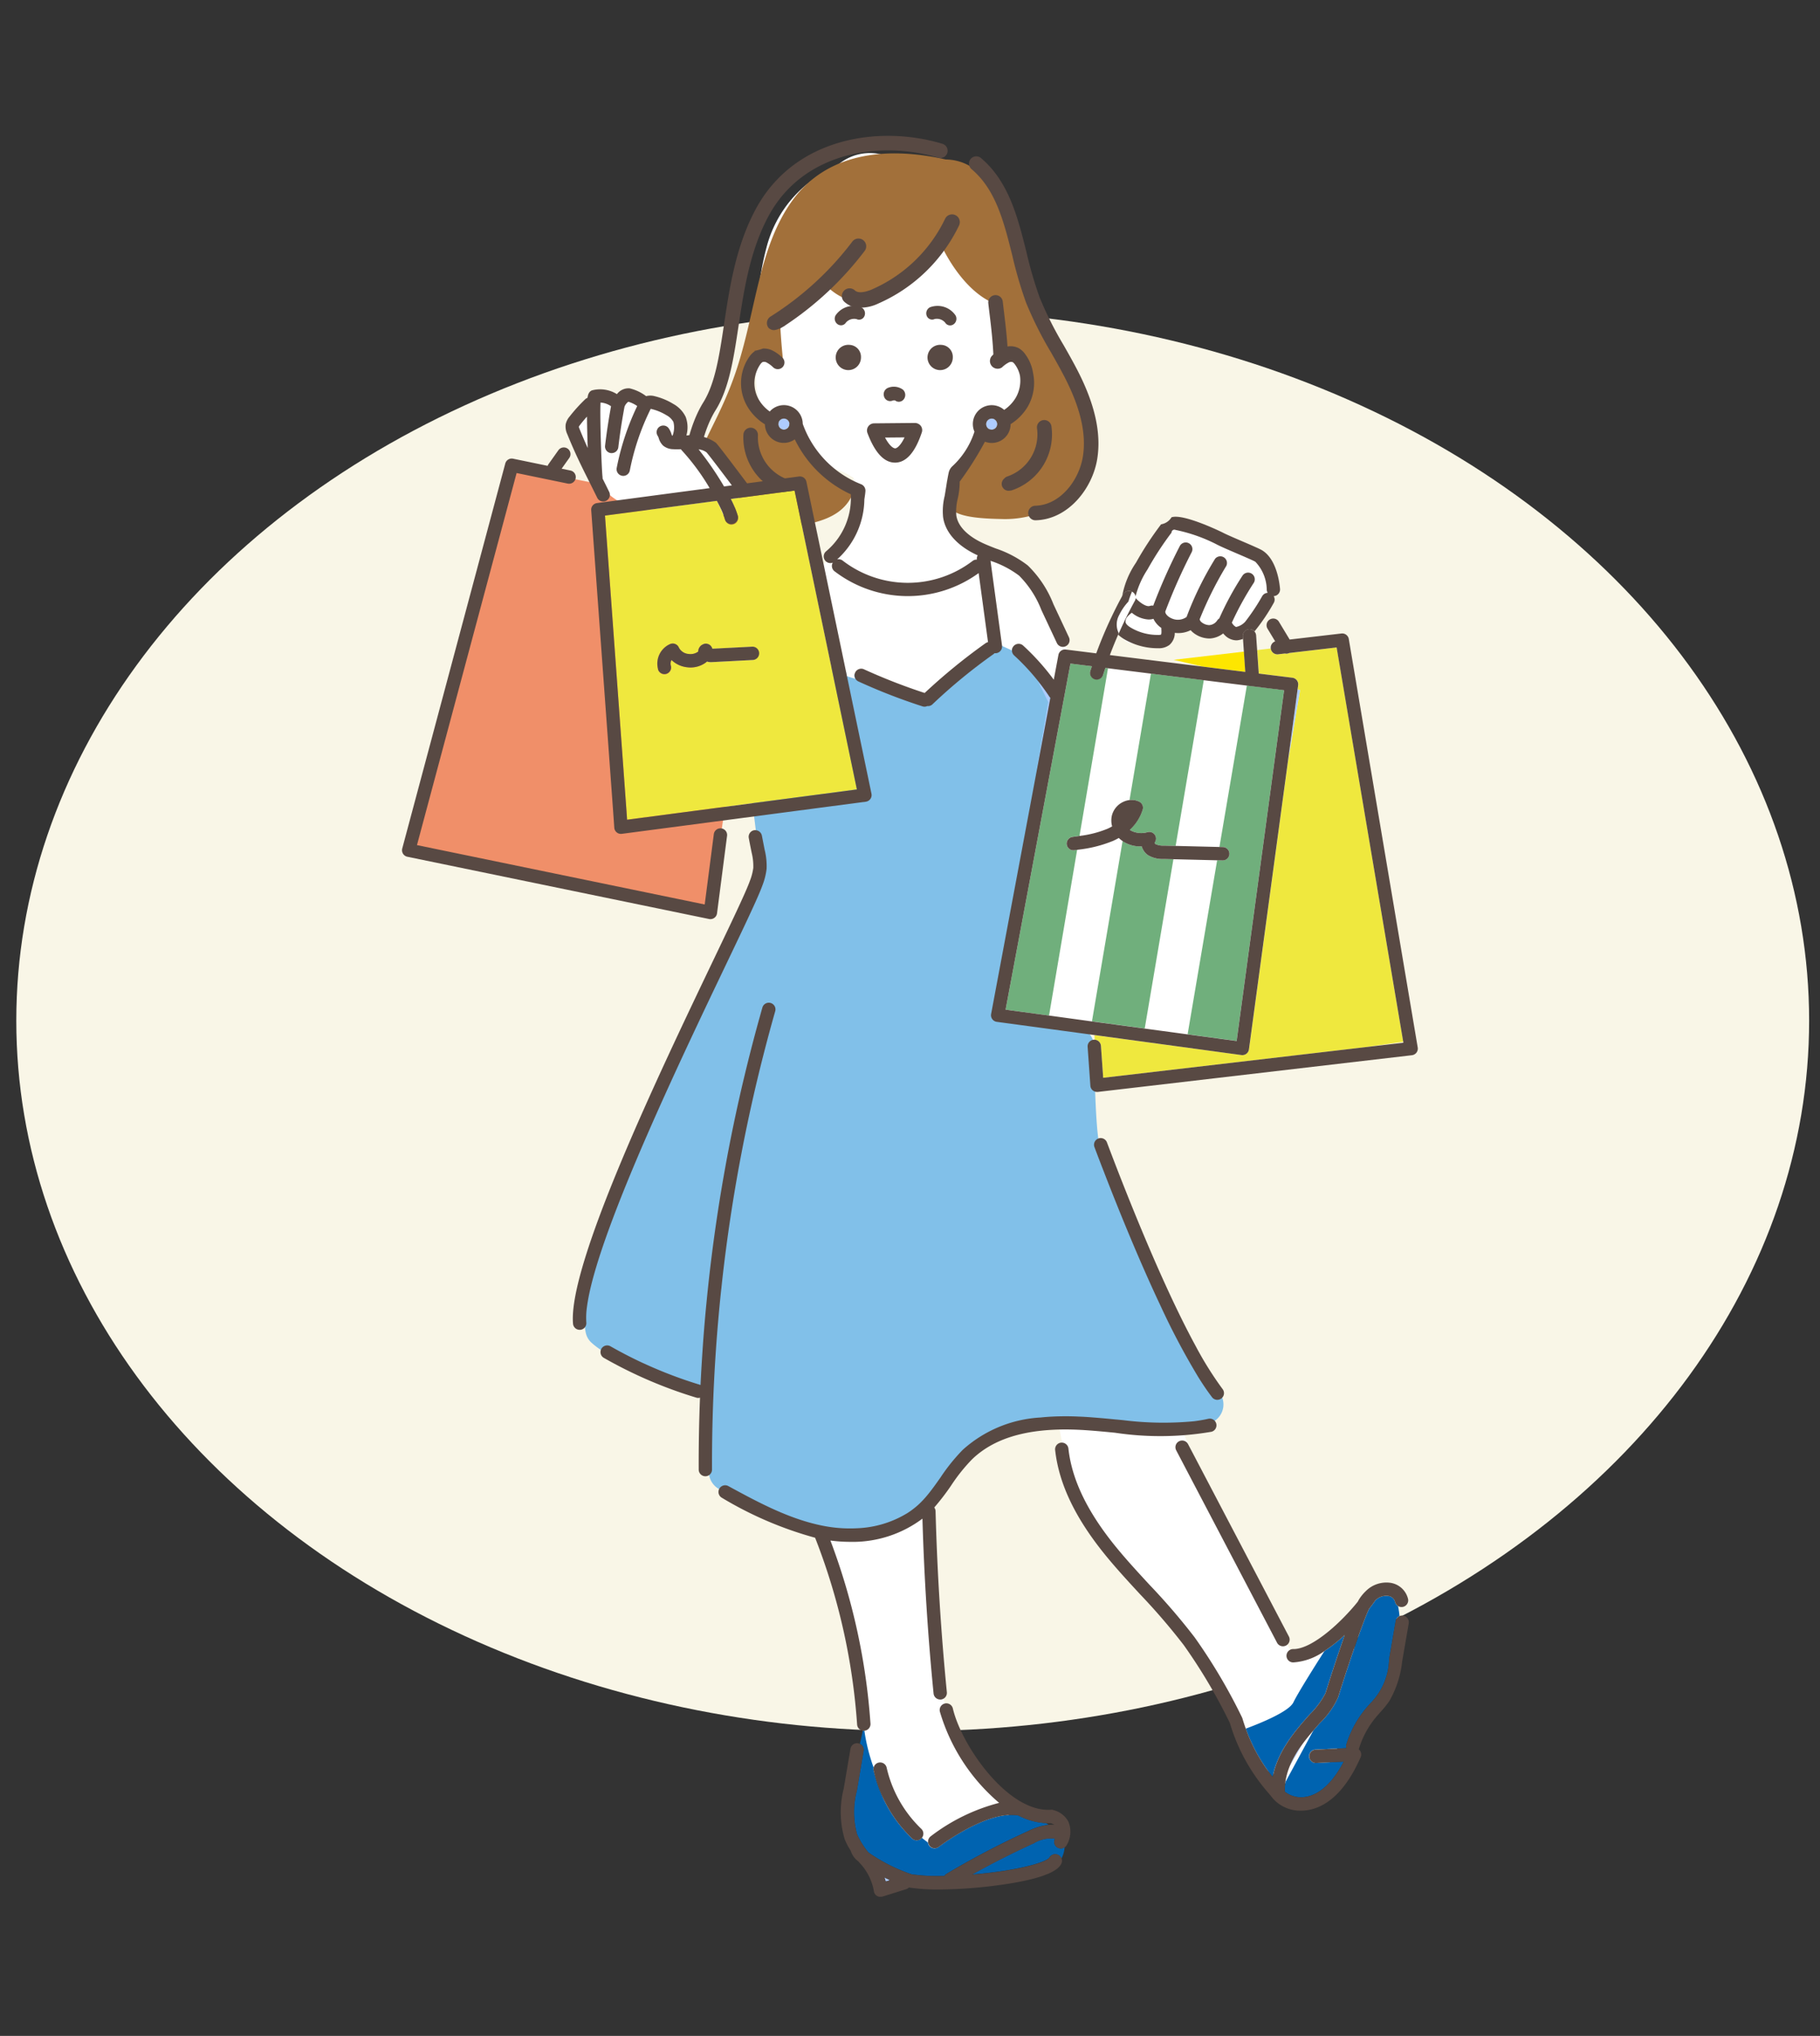 <svg xmlns="http://www.w3.org/2000/svg" width="169" height="189" viewBox="0 0 169 189"><rect x="0" y="0" width="169" height="189" fill="#333333" stroke="none"/><defs><clipPath id="a"><path fill="none" d="M0 0h94.322v163.474H0z"/></clipPath></defs><ellipse cx="83.239" cy="65.948" rx="83.239" ry="65.948" transform="translate(1.513 28.805)" fill="#f9f6e7"/><path fill="none" d="M0 0h169v188.675H0z"/><path d="M55.697 44.948l-8.169-1.634-9.394 35.264 27.775 5.854 2.042-13.751-6.263-24.235z" fill="#f08f69"/><path d="M99.334 61.184l20.423 2.553-4.289 33.494-23.078-3.064z" fill="#fff"/><g clip-path="url(#a)" transform="translate(37.331 12.612)"><path d="M60.574 115.389c.272 5.718 1.77 13.343 7.216 18.517s9.258 11.573 10.484 16.066c5.583 4.9 6.127 4.629 8.441 0s1.634-11.028 1.634-11.028-3.106 2.378-5.429 2.193c-2.324-2.772-11.727-23.7-11.727-23.7zm-16.34 10.484l-5.991 1.362s3.4 9.667 3.812 14.023.817 7.352.817 7.352 2.451 10.212 5.31 10.756 8.986-4.084 8.986-4.084a17.629 17.629 0 01-6.764-9.732C48.728 139.08 49 124.101 49 124.101z" fill="#fff"/><path d="M56.773 47.582l.417.257a1.839 1.839 0 01.441.38l2.918 3.458a1.837 1.837 0 01.4 1.538l-5.183 26.53a1.838 1.838 0 001.525 2.169l5.415.833a1.836 1.836 0 011.558 1.79c.03 2.308.121 6.58.386 8.521.336 2.455 6.568 16.9 11.285 23.645a1.837 1.837 0 01-1.2 2.876c-5.184.824-13.356-1.374-18.116.439-5.718 2.179-6.671 8.169-11.709 9.531-4.635 1.253-12.15-1.874-15.549-3.972a1.827 1.827 0 01-.865-1.469c-.088-1.733-.028-4.4.023-6.044a1.834 1.834 0 00-1.337-1.823c-2.441-.693-7.441-2.279-9.554-4.175a1.732 1.732 0 01-.539-.844c-1.15-4.448 5.779-19.72 9.441-27.828 3.21-7.109 5.842-12.866 6.593-14.506a1.825 1.825 0 00.151-.987l-1.201-9.771a1.837 1.837 0 01.362-1.339l5.284-6.936a1.839 1.839 0 012.044-.63l3.654 1.218 4.485 1.57a1.838 1.838 0 001.756-.3l5-4a1.838 1.838 0 012.112-.13" fill="#81c0e9"/><path d="M57.45 21.667c-.017-.6-.049-1.2-.1-1.8a4.343 4.343 0 00-.052-.375 13.129 13.129 0 00-1.662-9.027 4.644 4.644 0 00-1.662-2.881 6.628 6.628 0 00-1.836-3.961c-1.754-1.648-5.132-2-7.553-1.879a4.552 4.552 0 00-4.307 1.128 11.151 11.151 0 00-6.429 7.474 25.23 25.23 0 00-.842 5.716 12.723 12.723 0 00.144 3.446 5.62 5.62 0 00.165.707 3.51 3.51 0 00-.453 1.648 11.6 11.6 0 00.254 2.693 2.926 2.926 0 003.088 2.333 9.448 9.448 0 00.618 1.175 8.294 8.294 0 002.06 2.2c.85.611 1.933.758 2.771 1.318a1.084 1.084 0 00.244.132c.011.043.025.093.047.158a5.223 5.223 0 01.041 1.427 9.4 9.4 0 01-.225 2.7 15.263 15.263 0 01-1.665 2.957c-2.479 1.477-1.92 6.2 1.69 6.2a3.2 3.2 0 001.81-.517 8.565 8.565 0 005.4-.948c.118.06.238.118.362.171a6.657 6.657 0 003.815.374 3.319 3.319 0 001.984-1.526 3.318 3.318 0 00-1.191-4.54 3.529 3.529 0 00-1.944-.4l-.01-.011.111-.015c-.04 0-.08 0-.12.005a3.742 3.742 0 00-.583-.565c-.079-.4-.177-.8-.289-1.2a15.4 15.4 0 01-.6-3.941 3.631 3.631 0 001.128-1.128 36.5 36.5 0 013.29-4.305 3.309 3.309 0 002.506-3.062l.072-1.006a2.9 2.9 0 00-.073-.867" fill="#fff"/><path d="M63.793 26.595c-1.38-3.924-5.012-10.339-6.267-14.854s-2.905-9.478-7.046-9.549c-5.828-1.31-11.132-.458-14.226 3.8s-3.371 10.059-5.126 15.509-4.267 7.9-3.8 10.72 3.052 5.362 6.048 4.6 7.263-.491 8.507-3.673c0 0-4.151-2.384-5.574-6.5a1.709 1.709 0 01-.5.081 2.82 2.82 0 01-1.869-.695 1.373 1.373 0 01-.387-.529 3.108 3.108 0 01-.435-.353 2.455 2.455 0 01-.69-2.179 1.833 1.833 0 011.645-2.6 1.7 1.7 0 011.315.554c-.257-2.477-.288-3.871-.288-3.871l4.437-3.007s1.805 1.82 3.554 1.125 4.785-3.185 6.871-5.257c0 0 1.7 4.025 4.711 5.5.257.2.611 2.54.766 5.013a2.03 2.03 0 01.384-.056 1.871 1.871 0 011.849 1.849c.011 1.315-.032 2.7-1.154 3.6a2.113 2.113 0 01-1.5.506 19.8 19.8 0 01-1.686 2.968c-2.107 1.906-3.016 3.865-2.414 5.174.489 1.061 3.716 1.072 4.97 1.106a9.45 9.45 0 003.5-.631c3.255-1.383 5.77-4.436 4.4-8.36" fill="#a2703a"/><path d="M52.9 3.103c2.243 1.9 2.989 4.885 3.778 8.043a38.085 38.085 0 001.27 4.342 34.337 34.337 0 002.319 4.62c.455.8.925 1.63 1.344 2.459 1.411 2.785 1.938 5.14 1.612 7.2-.349 2.2-2.1 4.514-4.421 4.57a.676.676 0 00-.076 1.345.7.7 0 00.108.006c3.028-.073 5.288-2.96 5.723-5.71.372-2.351-.2-4.975-1.741-8.022-.434-.857-.912-1.7-1.375-2.514a33.3 33.3 0 01-2.232-4.437 37.167 37.167 0 01-1.221-4.187c-.806-3.227-1.64-6.562-4.215-8.746a.676.676 0 10-.874 1.031m-9.263 11.154c-.437.184-1.225.438-1.594.083a.72.72 0 00-1 1.035 2.056 2.056 0 001.174.558 3.79 3.79 0 001.973-.351 15 15 0 007.534-7.262.718.718 0 10-1.293-.625 13.541 13.541 0 01-6.8 6.563" fill="#584943"/><path d="M54.923 20.568a1.994 1.994 0 011.35-.1c-.062-1.519-.231-2.919-.369-4.058-.045-.367-.087-.705-.119-1.007a.676.676 0 10-1.344.144c.033.309.075.653.121 1.028.137 1.118.3 2.5.361 4M36.594 36.69a.676.676 0 00-.441-1.278c-2.581.892-6 1.524-7.644-.537-1.829-2.3-.874-7.034.616-9.421 1.249-2 1.673-4.823 2.123-7.811.494-3.278 1.053-6.992 2.794-10.214 3.245-6 10.445-7.005 15.761-5.393a.676.676 0 00.391-1.294C44.37-1.022 36.458.116 32.852 6.787c-1.853 3.43-2.432 7.269-2.942 10.656-.447 2.969-.833 5.533-1.934 7.3-1.665 2.667-2.81 8.111-.526 10.979a5.02 5.02 0 003.394 1.813 12.649 12.649 0 005.75-.845" fill="#584943"/><path d="M35.639 33.258a.635.635 0 00.08.016.676.676 0 00.26-1.324 4.142 4.142 0 01-2.932-4.123.676.676 0 10-1.349-.084 5.478 5.478 0 003.941 5.515m-1.567-15.395c.367.271.58.187 1.111-.017 0-.014.392-.225.391-.239v-.006a30.152 30.152 0 007.382-6.915.718.718 0 10-1.142-.871 28.678 28.678 0 01-7.595 6.959.718.718 0 00-.228.99.652.652 0 00.083.1m22.392 15.067a.56.56 0 00.126-.014 5.469 5.469 0 003.707-5.974.676.676 0 00-1.335.213 4.134 4.134 0 01-2.752 4.463.652.652 0 00-.309.212.637.637 0 00.564 1.1" fill="#584943"/><path d="M27.538 28.659a5.656 5.656 0 00-1.394-.414 3.918 3.918 0 00-1.06-2.492 3.758 3.758 0 00-2.113-1.107c-1-.189-2.3.3-3.22-.116-1.1-.492-2.7.168-2.73 1.407a1.833 1.833 0 00-.736 2.414c1.276 2.608 2.084 5.311 5.158 6.086 2.3.579 6.254 1.465 8.555.689a1.839 1.839 0 001.312-1.723c-.012-2.069-2.021-3.959-3.773-4.744" fill="#fff"/><path d="M42.243 60.672l-5.788-27.746-5.914.778c.144.331.579 1.32.645 1.58a.62.62 0 11-1.2.306c-.07-.276-.559-1.312-.751-1.714l-10.389 1.369 2.056 28.237zM24.901 47.178a.619.619 0 01.8.333 1.107 1.107 0 00.911.593 1.2 1.2 0 00.883-.221.758.758 0 01.419-.666.619.619 0 01.816.219.81.81 0 01.084.18l3.706-.189a.62.62 0 01.069 1.232l-3.866.2a1.2 1.2 0 01-.4-.053 2.408 2.408 0 01-1.85.528 2.478 2.478 0 01-1.451-.675.715.715 0 00-.063.514.62.62 0 11-1.189.348 1.986 1.986 0 011.131-2.345" fill="#efe83e"/><path d="M42.859 149.931l-.627 3.693a7.735 7.735 0 00.022 4.048 7.261 7.261 0 001.054 1.685 15.8 15.8 0 004.021 2.031 18.109 18.109 0 003.034.15.613.613 0 01.2-.2 77.867 77.867 0 017.6-3.977 5.739 5.739 0 011.869-.573c-.077-.053-.156-.1-.238-.155a6.265 6.265 0 01-2.562-.707c-2.926-.519-7.362 2.889-7.406 2.923a.617.617 0 01-.993-.418c-.1-.073-.3-.214-.562-.432a.479.479 0 01-.031.041.621.621 0 01-.876.022 12.6 12.6 0 01-3.578-6.333.613.613 0 010-.262 17.415 17.415 0 01-.854-3.415h-.054a.652.652 0 01-.084-.008c-.064.279-.159.7-.271 1.226a.617.617 0 01.333.654" fill="#0063b0"/><path d="M45.321 161.926a23.613 23.613 0 01-.537-.258c.048.126.093.254.129.386l.408-.128m37.123-10.605l1.19-2.051a9.8 9.8 0 00-1.19 2.051" fill="#aeccff"/><path d="M84.287 146.541a7.782 7.782 0 001.458-1.96c.176-.574 1-3.169 1.79-5.405a14.706 14.706 0 01-1.881 1.484c-.919 1.44-2.487 3.932-2.88 4.758-.408.859-3.016 1.924-4.428 2.447a15.65 15.65 0 002.5 4.492c.454-2.429 2.142-4.345 3.438-5.815" fill="#0063b0"/><path d="M71.656 48.642l2.678.627 3.975.494-.131-1.883z" fill="#fde600"/><path d="M64.899 84.482l.209 2.963 24.439-2.855 3.422-.485-6.177-36.608-4.4.515a.617.617 0 01-.266.062.624.624 0 01-.133-.016l-.639.075a.62.62 0 01-.688-.543l-1.253.146.144 2.068a.649.649 0 010 .113l3.128.389a.619.619 0 01.538.7l-.045.331h.009l-.012.076.218.037-1.13 6.651-3.613 26.7a.619.619 0 01-.614.536.658.658 0 01-.083-.006l-13.659-1.848.023.425a.617.617 0 01.588.573" fill="#efe83e"/><path d="M42.056 49.825a.619.619 0 01.819-.312 53.886 53.886 0 005.661 2.212 54.369 54.369 0 015.653-4.618.633.633 0 01.116-.067l.107-.1-.863-6.35a11.193 11.193 0 01-13.4-.183.613.613 0 01-.2-.282q-.434-.226-.828-.451l2.188 10.491.779.239a.62.62 0 01-.041-.583m15.613-2.509a21.93 21.93 0 012.859 3.181l.432-2.3a.619.619 0 01.686-.5l.141.018c-.021-.06-.062-.179-.123-.347-.009 0-.016.011-.025.015a.611.611 0 01-.263.059.619.619 0 01-.561-.357l-1.439-3.067a9.233 9.233 0 00-2.07-3.188 9.043 9.043 0 00-2.617-1.362l-.036-.014 1.07 7.877v.022l.911.417a.617.617 0 011.035-.448" fill="#fff"/><path d="M92.211 136.104a.747.747 0 00-.636-.556 1.421 1.421 0 00-1.206.426c-.145.214-.337.475-.567.765-.631 1.292-2.257 6.2-2.872 8.2a7.818 7.818 0 01-1.713 2.416c-.19.216-.386.438-.584.667l-2.607 4.807a5.528 5.528 0 00-.053.882 2.436 2.436 0 001.837.5c.967-.119 2.339-.806 3.637-3.289l-2.573.125h-.03a.62.62 0 01-.029-1.239l2.868-.138a.616.616 0 01.005-.341 9.657 9.657 0 011.791-3.312c.142-.17.289-.334.431-.493a6.034 6.034 0 001.748-4.113l.611-3.538a.618.618 0 01.355-.459 7.729 7.729 0 00-.136-.918.617.617 0 01-.276-.4m-31.038 22.887a.619.619 0 01-.561-.882l.015-.035a3.136 3.136 0 00-1.949.426 76.498 76.498 0 00-5.749 2.913c.613-.05 1.236-.114 1.855-.192 3.489-.437 5.116-1.075 5.322-1.374a.616.616 0 011.12.1 2.749 2.749 0 00.3-1.071.622.622 0 01-.356.113" fill="#0063b0"/><path d="M60.203 52.178a.626.626 0 01-.086-.1q-.51-.77-1.088-1.491l.979 1.98-1.182 6.961z" fill="#aeccff"/><path d="M62.69 66.273l-.3.042a.62.62 0 01-.169-1.227c.229-.032.458-.064.688-.1l2.646-15.564-.242-.03c-.071.208-.142.417-.208.626a.62.62 0 01-.59.431.629.629 0 01-.189-.029.62.62 0 01-.4-.779c.043-.136.09-.27.135-.405l-1.994-.248-6.022 32.129 4.035.546zm8.939.879l-.882-.021a2.651 2.651 0 01-1.481-.356 1.486 1.486 0 01-.581-.816 3.034 3.034 0 01-1.676-.42c-.036-.023-.069-.049-.1-.073l-2.844 16.739 4.9.662zm-4.076-5.495a1.621 1.621 0 01.9.154.62.62 0 01.319.728 4.226 4.226 0 01-1.2 1.888c.026.019.053.037.081.054a2.087 2.087 0 001.581.155.619.619 0 01.639.983.241.241 0 00.086.13 1.7 1.7 0 00.814.143l1.062.025 2.614-15.386-4.906-.61zm8.349 4.356l.333.008a.62.62 0 01-.015 1.239h-.015l-.514-.013-2.743 16.159 4.551.615 4.406-32.563-3.456-.43z" fill="#70af7c"/><path d="M82.256 58.101l1.13-6.651-.218-.037h-.007z" fill="#aeccff"/><path d="M60.441 155.404a.628.628 0 00-.172-.011c-3.981.29-8.295-5.912-9.117-9.383a.62.62 0 10-1.206.286 17.638 17.638 0 005.5 8.459 17.692 17.692 0 00-6.375 3.121.62.62 0 00.76.979c.044-.034 4.48-3.442 7.406-2.923a6.259 6.259 0 002.562.707c.15.006.3.005.451 0a1.118 1.118 0 01.311.163 2.8 2.8 0 00-.524-.005 5.72 5.72 0 00-1.869.573 77.924 77.924 0 00-7.6 3.977.618.618 0 00-.2.2 18.062 18.062 0 01-3.034-.149 15.839 15.839 0 01-4.021-2.031 7.293 7.293 0 01-1.054-1.686 7.738 7.738 0 01-.022-4.047l.627-3.693a.618.618 0 00-.333-.654.61.61 0 00-.174-.06.62.62 0 00-.715.507l-.627 3.693a8.8 8.8 0 00.091 4.71 6.006 6.006 0 00.552 1.048 1.944 1.944 0 00.733 1.017l.081.106a5.07 5.07 0 011.336 2.594.619.619 0 00.8.555q1.1-.342 2.206-.689a.616.616 0 00.255-.159l.06.012a17.413 17.413 0 002.708.174 42.376 42.376 0 005.194-.351c3.6-.46 5.676-1.125 6.157-1.98a.62.62 0 10-1.077-.612c-.206.3-1.833.937-5.322 1.374-.619.078-1.242.141-1.855.191a76.685 76.685 0 015.749-2.913 3.131 3.131 0 011.949-.426l-.015.035a.618.618 0 00.917.768.611.611 0 00.206-.244 2.416 2.416 0 00.127-2.156 2.161 2.161 0 00-1.422-1.066m-15.12 6.523l-.408.128a4.159 4.159 0 00-.129-.386c.18.09.36.176.537.258M32.62 67.941a5.156 5.156 0 01-.325 1.24c-.349.989-1.685 3.783-3.377 7.32-5.053 10.565-13.51 28.248-13.04 33.772a.62.62 0 00.617.567h.053a.62.62 0 00.565-.67 6.969 6.969 0 01.056-1.434c.025-.2.057-.4.094-.617.609-3.5 2.826-9.23 5.407-15.164l.253-.579c.97-2.215 1.985-4.449 2.98-6.6l.264-.569a717.88 717.88 0 013.186-6.745l.088-.184.594-1.244c.646-1.351 1.227-2.565 1.722-3.614l.034-.074c.847-1.794 1.439-3.1 1.671-3.755a6.185 6.185 0 00.391-1.552 6.273 6.273 0 00-.176-1.745c-.07-.345-.158-.8-.261-1.332a.625.625 0 00-.544-.5.611.611 0 00-.182 0 .62.62 0 00-.491.726c.1.536.193.994.263 1.341a5.239 5.239 0 01.156 1.4m32.604 28.37c1.26 3.251 3.056 7.691 4.971 11.8l.273.582a67.213 67.213 0 003.457 6.523l.146.234c.381.6.756 1.147 1.12 1.625l.024.033a.618.618 0 00.492.243.634.634 0 00.123-.014.617.617 0 00.368-.983 31.883 31.883 0 01-2.515-4.022q-.136-.25-.272-.506c-1.057-1.987-2.128-4.253-3.143-6.54l-.276-.626c-1.9-4.341-3.581-8.671-4.541-11.226a.62.62 0 00-1.16.436c.212.564.459 1.215.736 1.932l.2.511m-22.303 51.757h.013a.619.619 0 00.564-.657 59.563 59.563 0 00-3.72-17 13.977 13.977 0 001.809.122 10.788 10.788 0 006.736-2.154c.158 5.405.5 10.863 1.034 16.233a.619.619 0 00.616.559h.062a.619.619 0 00.555-.677c-.547-5.558-.9-11.211-1.048-16.8a.617.617 0 00-.121-.35 21.831 21.831 0 001.586-2.07 16.209 16.209 0 011.922-2.4c2.211-2.134 5.631-3.022 10.462-2.712.932.06 1.888.152 2.813.242a28.215 28.215 0 008.956-.089.62.62 0 00-.273-1.209c-.3.068-.606.124-.912.171-.143.023-.287.042-.43.061a30.084 30.084 0 01-6.576-.1l-.614-.059h-.032a88.561 88.561 0 00-2.833-.243h-.021c-.216-.014-.425-.022-.636-.031a25.383 25.383 0 00-2.867.025c-.23.016-.455.037-.678.06a11.74 11.74 0 00-7.221 3 17.443 17.443 0 00-2.075 2.579c-.284.4-.562.8-.849 1.171-.128.168-.258.333-.392.492a9.094 9.094 0 01-.791.84c-.168.156-.349.3-.533.442q-.228.174-.471.331a9.643 9.643 0 01-4.778 1.429c-.107.005-.214.01-.322.012a12.834 12.834 0 01-2.654-.222c-3.177-.6-6.1-2.184-8.925-3.719a.62.62 0 00-.591 1.089 34.394 34.394 0 008.671 3.719 58.456 58.456 0 013.9 17.341.619.619 0 00.534.571.649.649 0 00.084.008h.041" fill="#584943"/><path d="M81.251 139.887a.62.62 0 101.1-.576l-9.363-17.86a.62.62 0 00-1.1.576zm-37.464 11.846a12.6 12.6 0 003.578 6.333.62.62 0 00.876-.022c.012-.013.021-.027.032-.041a.618.618 0 00-.053-.835 11.345 11.345 0 01-3.223-5.7.62.62 0 00-1.21.268m-14.139-44.701c.025-.233.048-.465.074-.7q.649-5.843 1.747-11.624l.13-.677q.8-4.117 1.826-8.191l.113-.445q.53-2.082 1.12-4.15a.62.62 0 00-1.192-.34c-.074.258-.145.517-.217.775-.062.22-.124.441-.184.662q-.67 2.437-1.258 4.892l-.073.3q-.991 4.164-1.747 8.374l-.089.5q-.272 1.537-.513 3.078c-.011.066-.02.133-.03.2q-.664 4.3-1.084 8.634l-.03.3q-.142 1.494-.256 2.991c-.018.233-.033.466-.05.7q-.1 1.434-.177 2.87l-.03.579c0 .067-.006.134-.009.2-.012 0-.023-.011-.036-.015a40.52 40.52 0 01-4.986-1.877c-.108-.049-.217-.1-.324-.145q-1.551-.72-3.033-1.566a.62.62 0 00-.615 1.076 41.609 41.609 0 008.6 3.7.634.634 0 00.18.026.617.617 0 00.164-.024q-.132 3.336-.12 6.68a.62.62 0 00.619.617.619.619 0 00.617-.622 153.111 153.111 0 01.861-16.786M28.51 72.703a.62.62 0 00.74-.527l.934-7.213a.62.62 0 00-1.229-.159l-.849 6.551-26.718-5.513 9.252-34.541 4.731.977a.62.62 0 10.25-1.214l-.8-.164.724-1.02a.62.62 0 00-1.01-.717l-.935 1.316a.612.612 0 00-.077.154l-3.212-.663a.619.619 0 00-.723.446L.021 66.156a.619.619 0 00.473.767zm49.436 12.63a.576.576 0 00.083.006.619.619 0 00.614-.536l3.613-26.7.9-6.689.011-.077.045-.331a.619.619 0 00-.538-.7l-3.128-.389a.561.561 0 000-.113l-.143-2.068-.095-1.364a.613.613 0 00-.165-.376.617.617 0 00-1.07.463l.016.233.082 1.189.131 1.883-3.975-.494-8.6-1.069q.358-.953.767-1.887.7-1.609 1.546-3.148a.62.62 0 00-1.086-.6l-.091.17a39.976 39.976 0 00-2.4 5.305l-2.684-.336-.141-.018a.62.62 0 00-.686.5l-.432 2.3a21.928 21.928 0 00-2.859-3.181.62.62 0 00-.836.915 20.7 20.7 0 012.206 2.357q.576.72 1.087 1.491a.634.634 0 00.086.1l-1.377 7.347-4.125 22.005a.619.619 0 00.526.728l9.06 1.225zm-17.867-3.668l-4.035-.546 6.022-32.128 1.994.248c-.045.135-.092.27-.135.406a.62.62 0 101.18.377c.067-.21.138-.418.208-.627l.243.03 3.994.5 4.906.61 3.994.5 3.456.43-4.405 32.564-4.552-.615-3.987-.54-4.9-.662z" fill="#584943"/><path d="M80.078 39.17a9.4 9.4 0 00-5.358-2.485 3.684 3.684 0 00-3.317-.392 1.414 1.414 0 00-1.646 1.283c-.306 2.049-1.727 3.675-2.309 5.659a5.063 5.063 0 00-.856 1.252 1.809 1.809 0 001.543 2.689h.913a2.78 2.78 0 001.059-.062 1.628 1.628 0 001.265-1.762 4.978 4.978 0 001.361-.305 2.311 2.311 0 001.048.97 2.676 2.676 0 002.343-.272 1.615 1.615 0 002.144-.252 12.623 12.623 0 001.546-2.265 3.258 3.258 0 00.988-1.487 2.726 2.726 0 00-.724-2.577" fill="#fff"/><path d="M94.314 84.625l-6.4-37.915a.619.619 0 00-.683-.512l-4.807.561-.984-1.629a.62.62 0 10-1.061.64l.7 1.159a.619.619 0 00.268 1.2l.639-.075a.624.624 0 00.133.016.613.613 0 00.266-.063l4.4-.514 6.184 36.612.014.084-3.436.4-24.439 2.855-.209-2.963a.616.616 0 00-.588-.573.511.511 0 00-.074 0 .619.619 0 00-.574.661l.255 3.611a.619.619 0 00.618.576.564.564 0 00.072 0l29.168-3.408a.62.62 0 00.539-.718m-1.331 52.743a.619.619 0 00-.716.505l-.611 3.539a6.036 6.036 0 01-1.749 4.112c-.142.159-.289.323-.431.494a9.665 9.665 0 00-1.791 3.312.615.615 0 00-.005.34l-2.868.139a.62.62 0 00.029 1.238h.031l2.573-.124c-1.3 2.482-2.671 3.17-3.637 3.289a2.434 2.434 0 01-1.838-.5 5.52 5.52 0 01.053-.882 6.257 6.257 0 01.418-1.513 9.816 9.816 0 011.19-2.051c.32-.435.661-.85 1-1.243.2-.23.393-.452.584-.668a7.8 7.8 0 001.713-2.416c.615-2.006 2.242-6.912 2.872-8.205.231-.291.422-.55.567-.765a1.42 1.42 0 011.206-.426.746.746 0 01.636.556.62.62 0 001.213-.253 1.986 1.986 0 00-1.631-1.523 2.7 2.7 0 00-2.32.79l-.027.026a3.931 3.931 0 00-.581.726 2.695 2.695 0 00-.115.207c-1.5 1.872-4.211 4.4-5.975 4.4a.62.62 0 100 1.239 5.555 5.555 0 002.88-1.056 14.707 14.707 0 001.881-1.484 176.672 176.672 0 00-1.79 5.405 7.783 7.783 0 01-1.458 1.96c-1.3 1.47-2.984 3.386-3.438 5.815a15.649 15.649 0 01-2.5-4.492c-.108-.3-.213-.614-.31-.944-.006-.018-.014-.033-.021-.05s-.013-.038-.022-.056l-.005-.01a52.036 52.036 0 00-4.408-7.438 59.912 59.912 0 00-4.157-4.837c-1.008-1.091-2.05-2.219-3.005-3.376-2.737-3.315-4.224-6.36-4.545-9.309a.62.62 0 00-1.232.134c.348 3.2 1.925 6.456 4.821 9.964.977 1.184 2.031 2.325 3.05 3.428a58.84 58.84 0 014.073 4.736 50.806 50.806 0 014.28 7.227 17.306 17.306 0 003.6 6.525c.156.188.291.351.4.491a3.384 3.384 0 002.614 1.128 3.953 3.953 0 00.476-.029c1.4-.172 3.407-1.167 5.06-4.939 0-.006 0-.012.006-.017.008-.021.014-.042.02-.063l.015-.057c.004-.019 0-.037.007-.056a.617.617 0 000-.068v-.018c0-.006 0-.024-.005-.036a.582.582 0 00-.01-.066c0-.02-.01-.039-.016-.058l-.02-.055a.539.539 0 00-.029-.056c-.009-.016-.018-.032-.029-.047a.459.459 0 00-.039-.05.489.489 0 00-.037-.041.606.606 0 00-.047-.041.528.528 0 00.031-.078 8.4 8.4 0 011.559-2.883c.128-.154.261-.3.4-.461a9.261 9.261 0 00.865-1.072 9.366 9.366 0 001.18-3.654l.611-3.539a.619.619 0 00-.5-.716M67.804 42.322a.617.617 0 01.308.429 8.357 8.357 0 011.111-2.5 29.464 29.464 0 012.234-3.422.263.263 0 01.378-.244 14.942 14.942 0 013.793 1.333c.325.178 1.1.509 1.913.86.649.278 1.537.66 1.693.758a3.836 3.836 0 011.062 2.622.613.613 0 00.087.264.62.62 0 00-.5.293 19.532 19.532 0 01-1.578 2.377 1.568 1.568 0 01-.861.5.876.876 0 01-.386-.406 28.046 28.046 0 012.018-3.669.62.62 0 00-1.025-.7 27.943 27.943 0 00-2.165 3.985.61.61 0 00-.193.189.966.966 0 01-.741.43 1.209 1.209 0 01-.732-.288.464.464 0 01-.153-.255 33.855 33.855 0 012.416-4.86.62.62 0 00-.984-.754 30.63 30.63 0 00-2.648 5.4 1.385 1.385 0 01-1.332.155c-.323-.12-.644-.392-.647-.652a52.546 52.546 0 012.444-5.5.62.62 0 00-1.087-.6 53.667 53.667 0 00-2.474 5.548.615.615 0 00-.308.023c-.388.134-1.085-.446-1.324-.73a.62.62 0 01-.074.255 38.689 38.689 0 00-1.546 3.147 3.184 3.184 0 00.638.463 6.153 6.153 0 003.019.793h.056a1.63 1.63 0 001.035-.3 1.469 1.469 0 00.505-1.127 2.834 2.834 0 00.325.021 2.53 2.53 0 001.149-.27 1.879 1.879 0 00.146.152 2.447 2.447 0 001.563.619h.077a2.2 2.2 0 001.231-.469c.061.071.115.126.149.159a1.537 1.537 0 001.041.48h.1a2.217 2.217 0 00.559-.132l-.016-.233a.617.617 0 011.071-.462l.036-.035a17.991 17.991 0 001.751-2.6.617.617 0 000-.642h.026a.619.619 0 00.565-.67c-.053-.628-.33-2.74-1.634-3.564-.224-.142-.856-.415-1.867-.85-.719-.309-1.534-.659-1.807-.808-.034-.019-3.655-1.8-4.769-1.425a1.376 1.376 0 01-.966.651 30.4 30.4 0 00-2.333 3.565 8 8 0 00-1.283 3.115l.091-.17a.619.619 0 01.841-.245m2.677 3.971a.638.638 0 01-.276.034 4.874 4.874 0 01-2.455-.632c-.33-.187-.52-.367-.561-.535a.673.673 0 01.18-.533 2.124 2.124 0 01.4-.359 2.683 2.683 0 001.566.628 1.567 1.567 0 00.441-.064 2.118 2.118 0 00.736.847.621.621 0 000 .11c.028.395-.019.488-.029.5" fill="#584943"/><path d="M35.46 27.272a.515.515 0 10-.515-.515.515.515 0 00.515.515m19.812-.514a.515.515 0 10-.515.515.515.515 0 00.515-.515" fill="#aeccff"/><path d="M68.686 65.959a1.487 1.487 0 00.581.816 2.642 2.642 0 001.481.356l.882.021 4.063.1.514.012h.015a.62.62 0 00.015-1.239l-.333-.008-4.063-.1-1.062-.025a1.7 1.7 0 01-.814-.142.243.243 0 01-.086-.13.62.62 0 00-.639-.983 2.087 2.087 0 01-1.581-.154 1.14 1.14 0 01-.081-.054 4.221 4.221 0 001.2-1.888.619.619 0 00-.319-.727 1.616 1.616 0 00-.9-.154 1.841 1.841 0 00-.557.154 1.924 1.924 0 00-1.073 1.23 2.053 2.053 0 00.01 1.063q-.2.111-.409.208a9.877 9.877 0 01-2.617.676l-.688.1a.62.62 0 00.169 1.227l.3-.042a11.994 11.994 0 003.345-.831q.269-.122.519-.265a2.475 2.475 0 00.352.289c.035.024.068.05.1.073a3.039 3.039 0 001.676.42M23.77 49.523a.62.62 0 00.594.445.634.634 0 00.175-.025.619.619 0 00.42-.769.711.711 0 01.063-.514 2.478 2.478 0 001.452.673 2.408 2.408 0 001.85-.528 1.2 1.2 0 00.4.053l3.866-.2a.62.62 0 00-.063-1.238l-3.706.189a.786.786 0 00-.083-.18.619.619 0 00-.816-.219.758.758 0 00-.419.666 1.2 1.2 0 01-.883.221 1.106 1.106 0 01-.911-.593.62.62 0 00-.8-.333 1.986 1.986 0 00-1.131 2.345m24.394-22.591a.7.7 0 00-.541-.272l-3.8.036a.665.665 0 00-.613.9c.688 1.823 1.548 2.746 2.558 2.746h.033c1.018-.02 1.845-.964 2.458-2.808a.665.665 0 00-.093-.6m-2.392 2.082c-.162 0-.52-.229-.931-1l1.814-.017c-.376.782-.72 1.021-.879 1.021m-5.515-12.368a.631.631 0 00.165.834.549.549 0 00.476.088.54.54 0 00.308-.234 1.012 1.012 0 01.982-.323.54.54 0 00.722-.248.438.438 0 00.02-.044.631.631 0 00-.3-.8 2.014 2.014 0 00-2.369.722m9.182.363a1.013 1.013 0 01.977.335.54.54 0 00.782.155.629.629 0 00.176-.832 2.016 2.016 0 00-2.36-.751.631.631 0 00-.312.792.539.539 0 00.691.321.486.486 0 00.047-.02m-7.889 2.403a1.174 1.174 0 101.041 1.293 1.146 1.146 0 00.007-.125 1.114 1.114 0 00-1.048-1.169m8.526.001a1.174 1.174 0 101.041 1.293 1.146 1.146 0 00.007-.125 1.114 1.114 0 00-1.048-1.169m-4.57 5.181a.546.546 0 01.25-.029.563.563 0 00.357.128.578.578 0 00.469-.244.663.663 0 00-.1-.89 1.443 1.443 0 00-1.388-.153.647.647 0 00-.348.817.585.585 0 00.732.383l.033-.012" fill="#584943"/><path d="M61.928 46.55l-1.439-3.068a10.16 10.16 0 00-2.389-3.606 10.1 10.1 0 00-2.966-1.571c-.376-.148-.765-.3-1.13-.466-.864-.39-2.342-1.25-2.536-2.613a4.858 4.858 0 01.136-1.553 7.177 7.177 0 00.181-1.575 30.5 30.5 0 002.344-3.706 1.75 1.75 0 002.383-1.629 4.833 4.833 0 001.588-1.618 4.414 4.414 0 00.5-3.107 3.939 3.939 0 00-.769-1.819 1.859 1.859 0 00-.567-.509 1.659 1.659 0 00-1.474-.015 3.68 3.68 0 00-.937.657.715.715 0 00.857 1.143 2.67 2.67 0 01.619-.454.476.476 0 01.378-.032.815.815 0 01.185.184 2.649 2.649 0 01.488 1.077 3.183 3.183 0 01-.388 2.034 3.565 3.565 0 01-1.079 1.135 1.751 1.751 0 00-2.759 2.022 7.5 7.5 0 01-2.05 3.209 1.122 1.122 0 00-.334.564c-.122.508-.332 1.936-.383 2.2a5.843 5.843 0 00-.146 1.96c.2 1.436 1.345 2.694 3.214 3.55a.616.616 0 00-.076.386v.007a.612.612 0 00-.408.133 9.908 9.908 0 01-12.039-.028.617.617 0 00-.531-.12 7.624 7.624 0 002.53-5.569c.043-.287.085-.549.1-.779a.643.643 0 00-.422-.64 9.418 9.418 0 01-5.4-5.6 1.751 1.751 0 00-3.063-1.145 3.53 3.53 0 01-1-1.076 3.068 3.068 0 01.138-3.324.815.815 0 01.185-.185.478.478 0 01.378.032 2.672 2.672 0 01.619.454.62.62 0 10.819-.93 3.68 3.68 0 00-.937-.657 1.827 1.827 0 00-.834-.159 4.565 4.565 0 01-.8.218c.016.008.028.023.044.029a1.99 1.99 0 00-.453.435 4.29 4.29 0 00-.231 4.713 4.838 4.838 0 001.624 1.641 1.75 1.75 0 002.772 1.395 10.827 10.827 0 005.2 5.1 6.449 6.449 0 01-2.287 5.289.619.619 0 00.615 1.056.621.621 0 00.146.788 11.194 11.194 0 0013.4.182l.862 6.35.009.061a.631.631 0 00-.231.1 54.27 54.27 0 00-5.653 4.619 53.9 53.9 0 01-5.655-2.206.62.62 0 00-.507 1.131 54.024 54.024 0 005.966 2.319.605.605 0 00.182.028.62.62 0 00.258-.058c.019 0 .038.005.058.005a.617.617 0 00.461-.205 51.2 51.2 0 015.628-4.62.643.643 0 00.1-.092.662.662 0 00.078.007.681.681 0 00.084-.006.619.619 0 00.531-.675v-.022l-1.07-7.878.036.015a9.043 9.043 0 012.617 1.362 9.235 9.235 0 012.07 3.188l1.439 3.068a.619.619 0 00.824.3c.009 0 .016-.01.025-.015a.618.618 0 00.273-.809m-7.17-20.307a.515.515 0 11-.515.515.515.515 0 01.515-.515m-19.3 1.029a.515.515 0 11.515-.515.515.515 0 01-.515.515" fill="#584943"/><path d="M39.129 39.679L37.55 32.11a.62.62 0 00-.687-.488l-4.824.635c-2.191-2.917-2.741-3.612-2.9-3.769a3.93 3.93 0 00-2.734-.672 2.79 2.79 0 00-.067-1.729 2.737 2.737 0 00-1.141-1.197 5.98 5.98 0 00-1.714-.716 1.551 1.551 0 00-.817-.01 4.105 4.105 0 00-1.54-.726 1.356 1.356 0 00-1.171.539 2.962 2.962 0 00-2.336-.345c-.237.12-.344.309-.395.688a.624.624 0 00-.216.134 15.124 15.124 0 00-1.446 1.6 1.629 1.629 0 00-.366.733 1.659 1.659 0 00.155.92c.715 1.763 1.331 3 2.046 4.425.23.461.473.946.736 1.484a.62.62 0 001.113-.545c-.222-.454-.429-.869-.627-1.265a.641.641 0 000-.132c-.08-.593-.26-5.467-.188-6.917a1.929 1.929 0 01.967.337l.011.008a56.612 56.612 0 00-.554 3.661.619.619 0 00.543.688.594.594 0 00.073 0 .619.619 0 00.614-.547c.148-1.255.342-2.519.575-3.76a1.051 1.051 0 01.353-.462 2.852 2.852 0 01.826.4 23.817 23.817 0 00-1.9 5.724.62.62 0 101.216.239 22.556 22.556 0 011.926-5.679l.011-.022c.026 0 .06.011.1.022a4.742 4.742 0 011.36.568 1.551 1.551 0 01.649.629 2.1 2.1 0 01-.082 1.275l-.043-.009a1.707 1.707 0 01-.064-.166 1.86 1.86 0 00-.251-.518.62.62 0 00-1 .735 1.125 1.125 0 01.079.192 1.535 1.535 0 00.41.689 1.516 1.516 0 00.942.329 6.394 6.394 0 00.7 0 .629.629 0 00.09.111 20.664 20.664 0 012.581 3.5L18.104 34.09a.619.619 0 00-.537.659l.1 1.375 1.943 26.682.1 1.421a.618.618 0 00.7.569l14.32-1.885.562-.074 2.94-.387.483-.064 4.351-.573a.619.619 0 00.538-.607.628.628 0 00-.013-.134l-.079-.381-1.742-8.349-.073-.352-.379-1.817zM16.417 27.004a1.018 1.018 0 01.123-.183q.3-.389.636-.757c0 .512.014 1.115.032 1.788.01.366.022.749.036 1.128a45.55 45.55 0 01-.744-1.732 1.347 1.347 0 01-.083-.243m11.124 2.1a1.491 1.491 0 01.729.274c.191.2 1.473 1.891 2.358 3.068l-.727.1a29.257 29.257 0 00-2.359-3.438m-6.7 33.553l-1.944-26.69-.052-.719 10.388-1.368c.128.237.245.466.347.681a6.039 6.039 0 01.4 1.033.62.62 0 001.2-.306 6.074 6.074 0 00-.322-.9c-.094-.217-.2-.446-.323-.684l5.914-.779 5.787 27.746-21.34 2.81z" fill="#584943"/></g></svg>